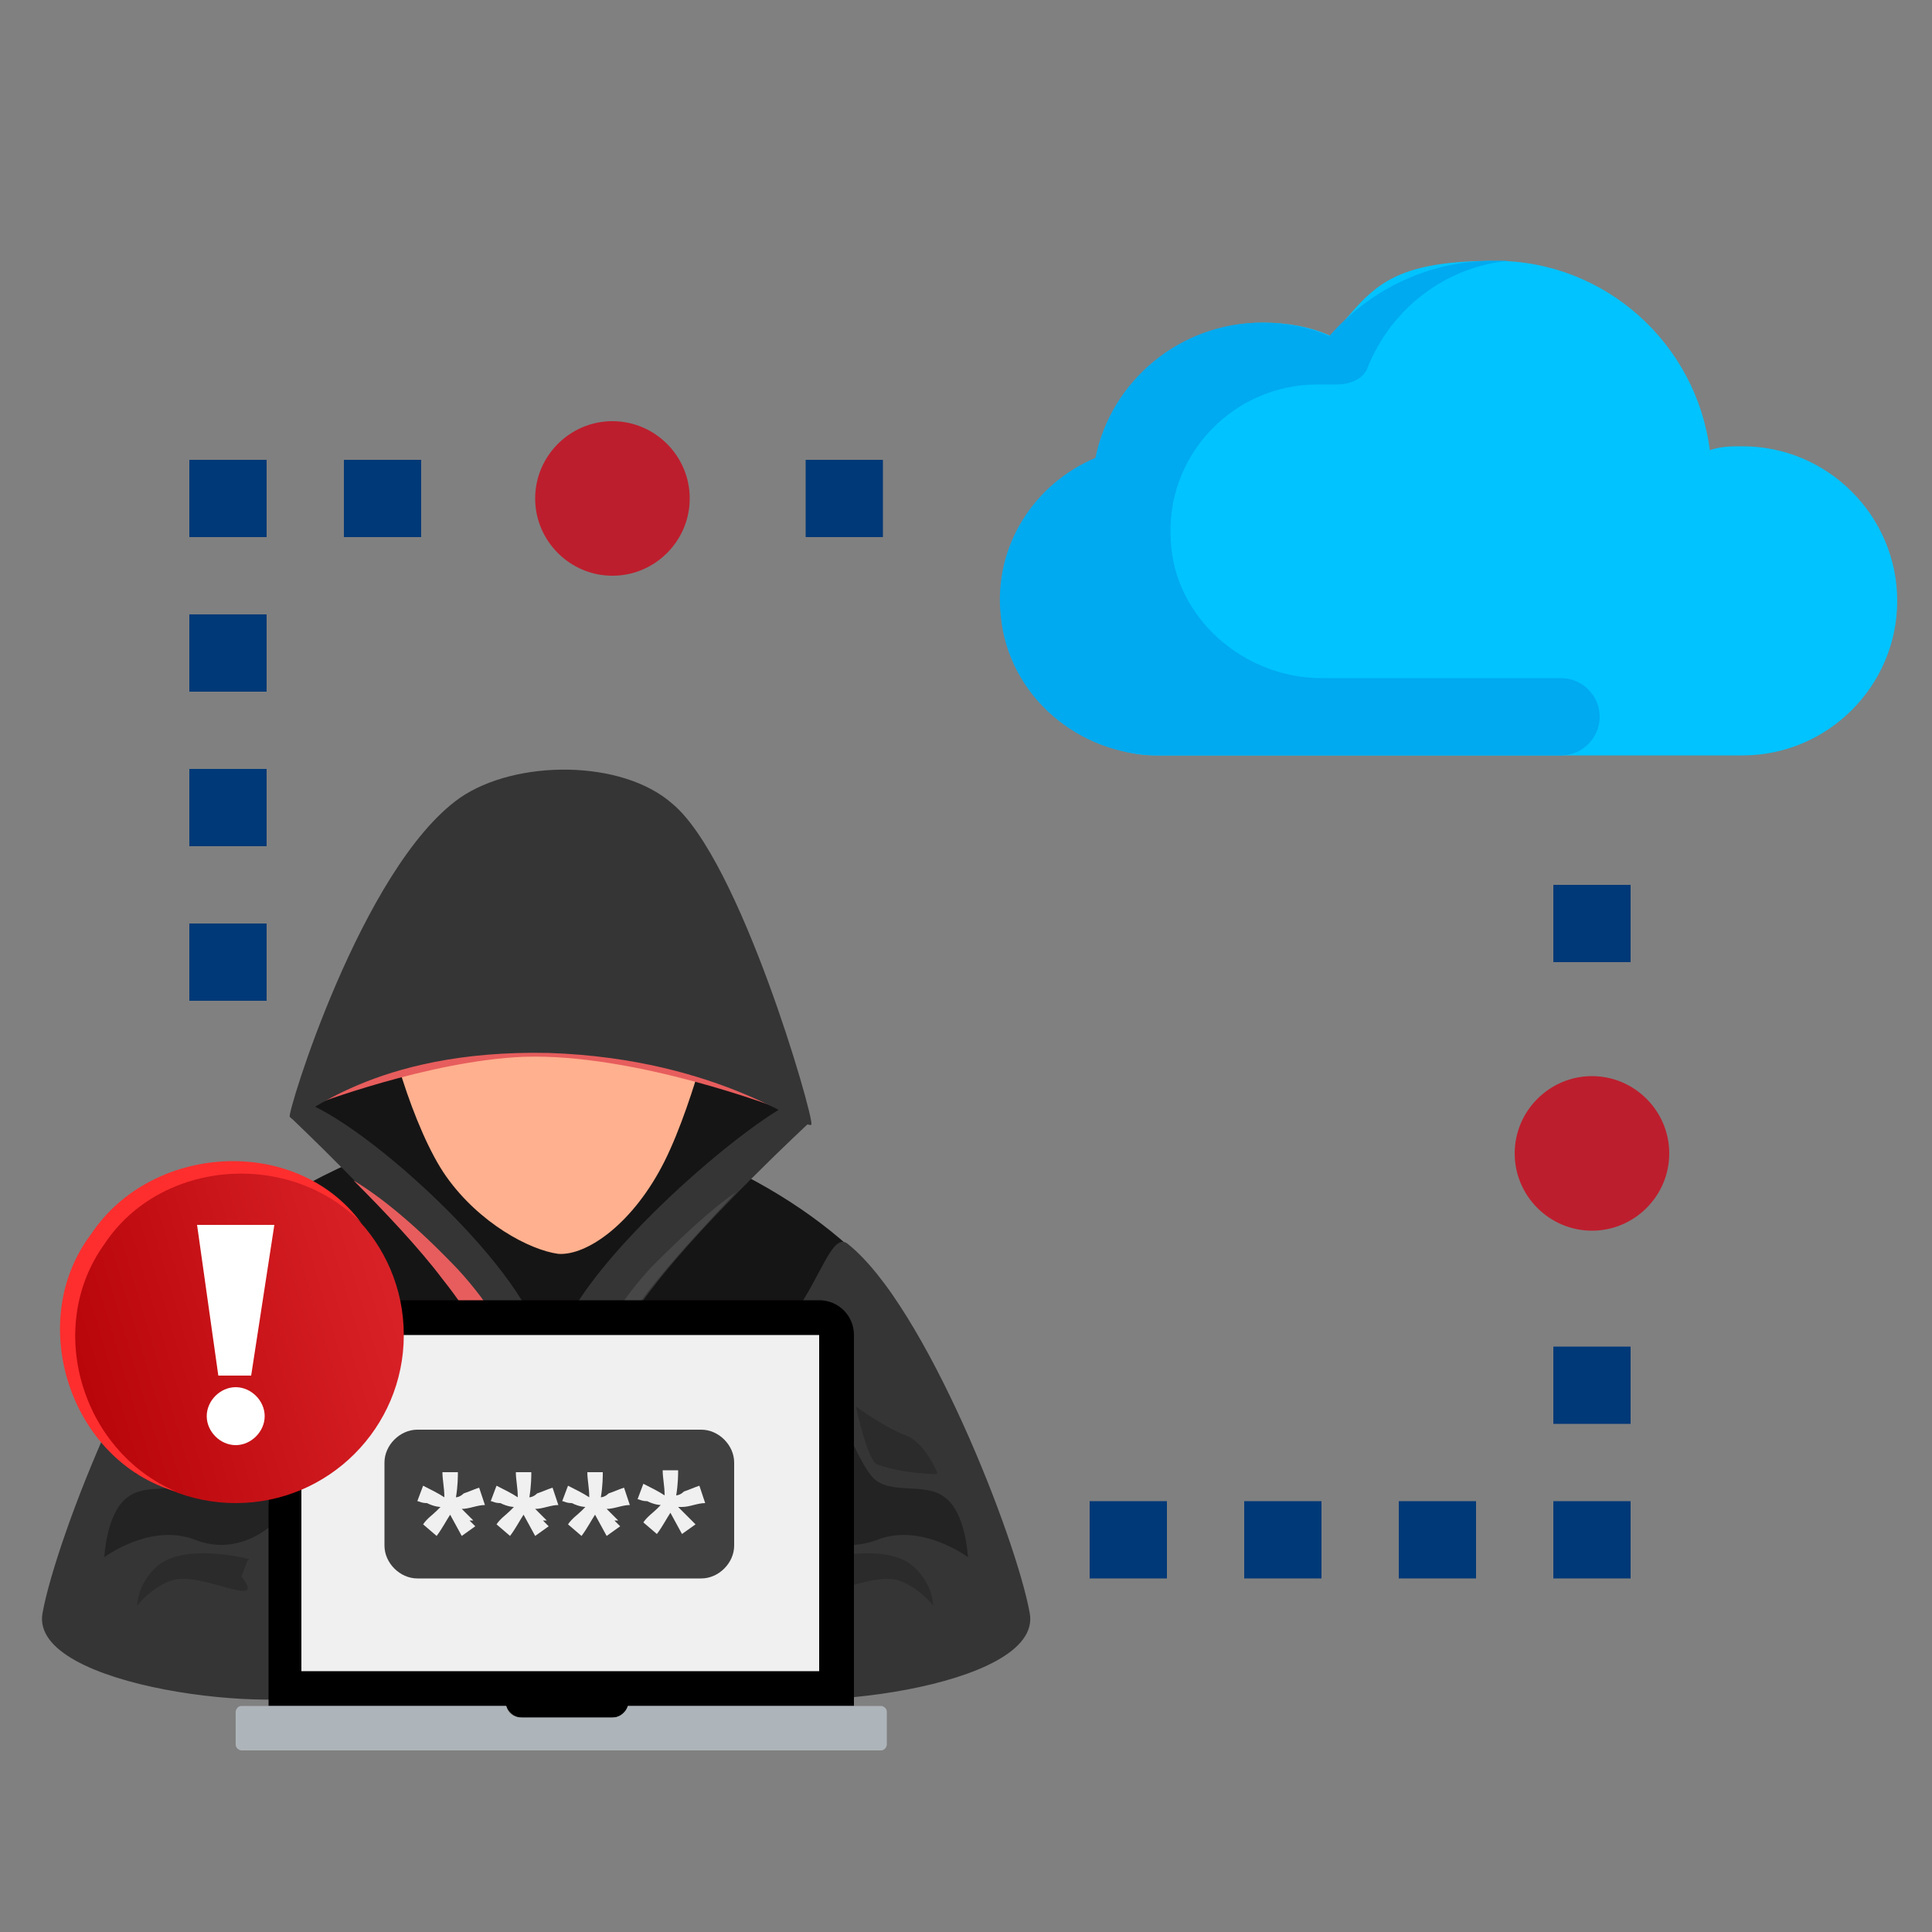 <?xml version="1.0" encoding="UTF-8"?>
<svg id="Layer_1" data-name="Layer 1" xmlns="http://www.w3.org/2000/svg" xmlns:xlink="http://www.w3.org/1999/xlink" version="1.1" viewBox="0 0 100 100">
  <rect x="0" y="0" width="100" height="100" fill="#808080" stroke="none"/>
  <defs>
    <style>
      .cls-1 {
        fill: #474747;
      }

      .cls-1, .cls-2, .cls-3, .cls-4, .cls-5, .cls-6, .cls-7, .cls-8, .cls-9, .cls-10, .cls-11, .cls-12, .cls-13, .cls-14, .cls-15, .cls-16, .cls-17, .cls-18 {
        stroke-width: 0px;
      }

      .cls-2 {
        fill: #bd1e2d;
      }

      .cls-3 {
        fill: #aeb5ba;
      }

      .cls-4 {
        fill: #404041;
      }

      .cls-5 {
        fill: #f0f0f1;
      }

      .cls-6 {
        fill: #000;
      }

      .cls-7 {
        fill: #e75d5d;
      }

      .cls-8 {
        fill: url(#Degradado_sin_nombre_1287);
      }

      .cls-9 {
        fill: #232323;
      }

      .cls-10 {
        fill: #161515;
      }

      .cls-11 {
        fill: #00aaf0;
      }

      .cls-12 {
        fill: #353535;
      }

      .cls-13 {
        fill: #00c3ff;
      }

      .cls-14 {
        fill: #2b2b2b;
      }

      .cls-15 {
        fill: #ff2e2e;
      }

      .cls-16 {
        fill: #fff;
      }

      .cls-17 {
        fill: #ffb08e;
      }

      .cls-18 {
        fill: #003977;
      }
    </style>
    <linearGradient id="Degradado_sin_nombre_1287" data-name="Degradado sin nombre 1287" x1="25.4" y1="65.2" x2=".8" y2="72.5" gradientUnits="userSpaceOnUse">
      <stop offset="0" stop-color="#e22a2f"/>
      <stop offset="1" stop-color="#b20005"/>
    </linearGradient>
  </defs>
  <rect class="cls-18" x="80.4" y="45.8" width="4" height="4"/>
  <rect class="cls-18" x="80.4" y="69.7" width="4" height="4"/>
  <rect class="cls-18" x="80.4" y="77.7" width="4" height="4"/>
  <rect class="cls-18" x="56.4" y="77.7" width="4" height="4"/>
  <rect class="cls-18" x="64.4" y="77.7" width="4" height="4"/>
  <rect class="cls-18" x="72.4" y="77.7" width="4" height="4"/>
  <path class="cls-2" d="M86.4,59.7c0,2.2-1.8,4-4,4s-4-1.8-4-4,1.8-4,4-4,4,1.8,4,4h0ZM86.4,59.7"/>
  <rect class="cls-18" x="41.7" y="23.8" width="4" height="4"/>
  <rect class="cls-18" x="17.8" y="23.8" width="4" height="4"/>
  <rect class="cls-18" x="9.8" y="23.8" width="4" height="4"/>
  <rect class="cls-18" x="9.8" y="47.8" width="4" height="4"/>
  <rect class="cls-18" x="9.8" y="39.8" width="4" height="4"/>
  <rect class="cls-18" x="9.8" y="31.8" width="4" height="4"/>
  <path class="cls-2" d="M31.7,21.8c2.2,0,4,1.8,4,4,0,2.2-1.8,4-4,4s-4-1.8-4-4,1.8-4,4-4h0ZM31.7,21.8"/>
  <g>
    <path class="cls-13" d="M90.2,23.1c-.6,0-1.1,0-1.7.2-.7-5.5-5.4-9.8-11.1-9.8s-6.4,1.5-8.5,3.9c-1.1-.5-2.3-.7-3.5-.7-4.2,0-7.8,3-8.6,7-2.9,1.2-5,4.1-5,7.4s3.6,8,8,8h30.4c4.4,0,8-3.6,8-8s-3.6-8-8-8Z"/>
    <path class="cls-11" d="M80.8,35.1h-12.4c-4,0-7.6-3.1-7.8-7.1-.3-4.4,3.2-8.1,7.6-8.1s.7,0,1,0c.7,0,1.4-.3,1.6-.9,1.2-3,4-5.2,7.3-5.5-.3,0-.5,0-.8,0-3.4,0-6.4,1.5-8.5,3.9-1.1-.5-2.3-.7-3.5-.7-4.2,0-7.8,3-8.6,7-3.1,1.3-5.3,4.5-4.9,8.2.4,4.1,4,7.2,8.2,7.2h20.8c1.1,0,2-.9,2-2h0c0-1.1-.9-2-2-2h0Z"/>
  </g>
  <g>
    <path class="cls-10" d="M9.4,67.9c.7-4.7,12.2-10.8,20.1-9.9,7.9.9,15.3,6.1,17.2,9.9,1.9,3.8-.9,17.7-.9,17.7H12.5s-4.2-9.6-3.1-17.7Z"/>
    <path class="cls-10" d="M16,57.8s-.9-1.7,1.2-4.4c2.2-2.7,12.7-5,18.2-1,5.4,4,6.1,4.1,5.8,5.4-.3,1.3-8.5,6.7-9.1,9.1s-3.4,6.5-3.6,6.5c-.2,0-2.5-4.7-4.3-7.2-1.8-2.5-8.2-8.4-8.2-8.4Z"/>
    <path class="cls-17" d="M19.9,51.4c-.1,1.6,1.5,7.1,3.2,9.5,1.7,2.4,4.3,3.8,5.8,4,1.5.1,3.9-1.6,5.5-4.8s2.9-8.9,2.9-8.9l-17.3.3Z"/>
    <path class="cls-7" d="M16.2,57.2s2.9-3.4,11.5-3.3c8.5,0,12.7,3.5,12.7,3.5,0,0-7.5-2.9-13.3-2.7-4.9.2-10.9,2.5-10.9,2.5Z"/>
    <path class="cls-12" d="M15,57.8c-.2,0,3.7-12.9,8.8-16.5,2.9-2,8.4-2,11,.3,3.5,2.9,7.3,16.1,7.2,16.6-.2.4-4.6-3.4-13.6-3.7-9.2-.2-12.7,3.5-13.3,3.4Z"/>
    <path class="cls-12" d="M15,57.8s.4-.9.9-.7c3.4,1.4,10.9,8.3,12,12.1,1.5,4.8.8,7.7.8,7.7,0,0-2.3-6.3-5.7-10.6-2.7-3.5-8-8.5-8-8.5Z"/>
    <path class="cls-12" d="M41.9,58.1s-.6-1.2-1-1c-3.2,1.7-10.7,8.4-11.9,12.1-1.5,4.8-.3,7.7-.3,7.7,0,0,1.7-6,5.2-10.4,2.7-3.5,8-8.4,8-8.4Z"/>
    <path class="cls-7" d="M28.5,76.2c-.3-2.7-1.4-6.8-4.8-10.5-2.1-2.2-3.9-3.7-5.4-4.6,1.6,1.6,3.4,3.5,4.6,5.1,2.8,3.5,4.8,8.3,5.5,10Z"/>
    <path class="cls-12" d="M11.6,64.4c-4,3.2-8.7,15.2-9.4,19.1-.7,3.9,12.6,5.3,15,4,2.4-1.3-1.4-17.6-2.8-19.5-1.4-1.9-2-4.3-2.8-3.6Z"/>
    <path class="cls-1" d="M33.9,66.4c1.2-1.5,2.8-3.2,4.2-4.7-1.3.9-2.7,2.2-4.4,3.9-3.3,3.6-4.4,7.5-4.7,10.3.6-1.9,2.2-6.2,4.9-9.5Z"/>
    <path class="cls-9" d="M12.7,71.4s-1.5,4.2-2.4,5.1c-.9.9-2.7.2-3.7,1-1.1.8-1.2,3.1-1.2,3.1,0,0,2.4-1.8,4.7-.9,2.3.9,4-.8,4-.8l-1.4-7.4Z"/>
    <path class="cls-14" d="M12.9,80.7s-3.4-.9-4.8.4c-1,.9-1,2-1,2,0,0,.8-1,1.8-1.3,1.5-.5,5,1.6,3.6-.2l.3-.8Z"/>
    <path class="cls-12" d="M43.9,64.4c4,3.2,8.7,15.2,9.4,19.1.7,3.9-12.6,5.3-15,4-2.4-1.3,1.4-17.6,2.8-19.5,1.4-1.9,2-4.3,2.8-3.6Z"/>
    <path class="cls-9" d="M42.8,71.4s1.5,4.2,2.4,5.1c.9.9,2.7.2,3.7,1,1.1.8,1.2,3.1,1.2,3.1,0,0-2.4-1.8-4.7-.9-2.3.9-4-.8-4-.8l1.4-7.4Z"/>
    <path class="cls-14" d="M42.5,80.7s3.4-.9,4.8.4c1,.9,1,2,1,2,0,0-.8-1-1.8-1.3-1.5-.5-5,1.6-3.6-.2l-.3-.8Z"/>
    <path class="cls-14" d="M48.5,76.2s-.6-1.5-1.6-1.9c-1.1-.4-2.6-1.5-2.6-1.5,0,0,.6,2.8,1.1,3,1.4.5,3.1.5,3.1.5Z"/>
    <path class="cls-14" d="M7,76.2s.6-1.5,1.6-1.9c1.1-.4,2.6-1.5,2.6-1.5,0,0-.6,2.8-1.1,3-1.4.5-3.1.5-3.1.5Z"/>
  </g>
  <g>
    <path class="cls-6" d="M26.2,88.3c.1.3.4.6.8.6h4.7c.4,0,.7-.2.8-.6h11.7v-19.2c0-1-.8-1.8-1.8-1.8H15.7c-1,0-1.8.8-1.8,1.8v19.2h12.3Z"/>
    <rect class="cls-5" x="15.6" y="69.1" width="26.8" height="17.4"/>
    <path class="cls-3" d="M32.5,88.3c-.1.3-.4.6-.8.6h-4.7c-.4,0-.7-.2-.8-.6h-13.7c-.2,0-.3.2-.3.3v1.7c0,.2.2.3.3.3h33.1c.2,0,.3-.2.3-.3v-1.7c0-.2-.2-.3-.3-.3h-13.1Z"/>
  </g>
  <path class="cls-4" d="M36.3,74h-14.7c-.9,0-1.7.8-1.7,1.7v4.3c0,.9.8,1.7,1.7,1.7h14.7c.9,0,1.7-.8,1.7-1.7v-4.3c0-.9-.8-1.7-1.7-1.7ZM24.3,78.7c.1.1.2.2.3.3l-.7.5-.6-1.1c-.2.3-.4.7-.7,1.1l-.7-.6c.2-.3.5-.5.7-.7,0,0,.2-.2.2-.2,0,0-.3,0-.7-.2-.3,0-.4-.1-.5-.1l.3-.8c.4.2.8.4,1.1.6,0-.5-.1-.9-.1-1.3h.8c0,.2,0,.7-.1,1.3,0,0,.2,0,.4-.2.3-.1.5-.2.8-.3l.3.9c-.4,0-.8.2-1.2.2l.6.6ZM28.1,78.7c.1.1.2.2.3.3l-.7.5-.6-1.1c-.2.3-.4.7-.7,1.1l-.7-.6c.2-.3.5-.5.7-.7,0,0,.2-.2.2-.2,0,0-.3,0-.7-.2-.3,0-.4-.1-.5-.1l.3-.8c.4.2.8.4,1.1.6,0-.5-.1-.9-.1-1.3h.8c0,.2,0,.7-.1,1.3,0,0,.2,0,.4-.2.3-.1.5-.2.8-.3l.3.9c-.4,0-.8.2-1.2.2l.6.6ZM31.8,78.7c.1.1.2.2.3.3l-.7.5-.6-1.1c-.2.3-.4.7-.7,1.1l-.7-.6c.2-.3.5-.5.7-.7,0,0,.2-.2.2-.2,0,0-.3,0-.7-.2-.3,0-.4-.1-.5-.1l.3-.8c.4.2.8.4,1.1.6,0-.5-.1-.9-.1-1.3h.8c0,.2,0,.7-.1,1.3,0,0,.2,0,.4-.2.3-.1.5-.2.8-.3l.3.9c-.4,0-.8.2-1.2.2l.6.6ZM35.1,78l.6.6c.1.1.2.2.3.3l-.7.5-.6-1.1c-.2.3-.4.7-.7,1.1l-.7-.6c.2-.3.5-.5.7-.7,0,0,.2-.2.2-.2,0,0-.3,0-.7-.2-.3,0-.4-.1-.5-.1l.3-.8c.4.2.8.4,1.1.6,0-.5-.1-.9-.1-1.3h.8c0,.2,0,.7-.1,1.3,0,0,.2,0,.4-.2.3-.1.5-.2.8-.3l.3.9c-.4,0-.8.2-1.2.2Z"/>
  <g>
    <g>
      <circle class="cls-8" cx="12.2" cy="69.1" r="8.7"/>
      <path class="cls-15" d="M9.1,77.2c-5.5-1.6-7.8-8.8-4.4-13.3,3.1-4.7,10.6-5.2,14-.6-3.7-3.8-10.4-3.3-13.3,1.1-3.1,4.3-1.2,10.7,3.7,12.8h0Z"/>
    </g>
    <g>
      <polygon class="cls-16" points="13 71.2 14.2 63.4 10.2 63.4 11.3 71.2 13 71.2"/>
      <path class="cls-16" d="M12.2,71.8c-.8,0-1.5.7-1.5,1.5s.7,1.5,1.5,1.5,1.5-.7,1.5-1.5-.7-1.5-1.5-1.5Z"/>
    </g>
  </g>
</svg>